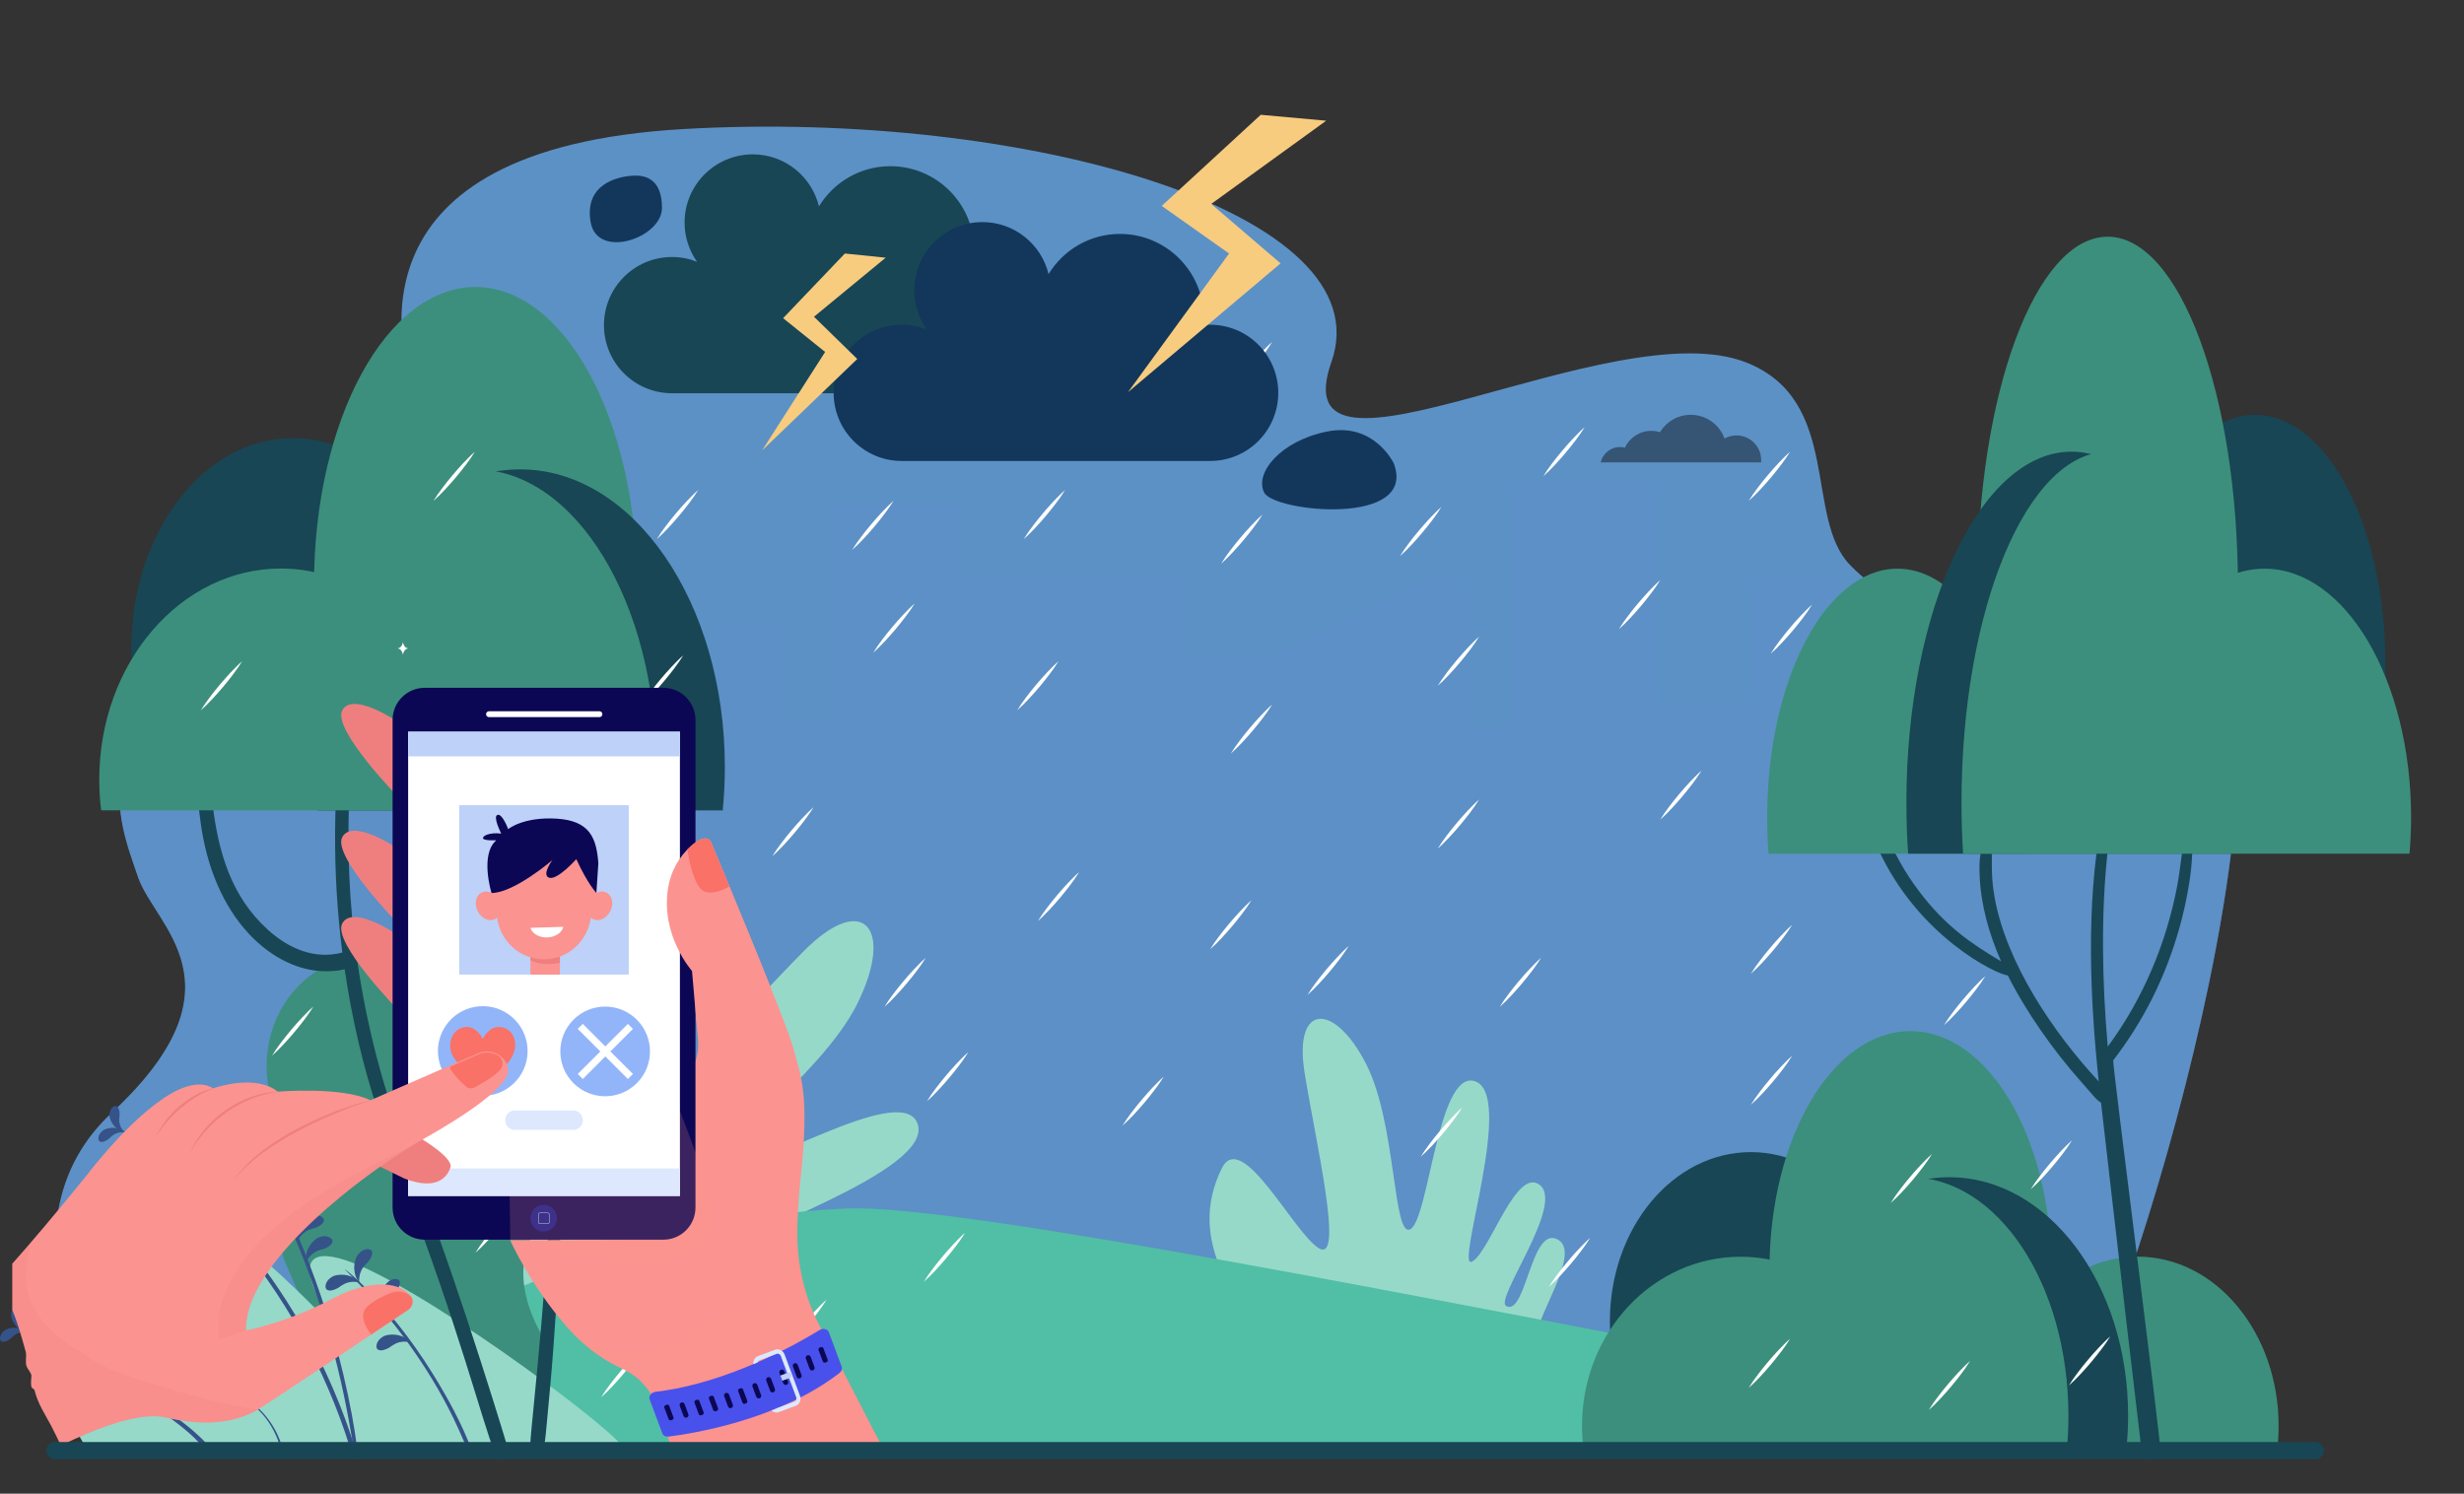 <?xml version="1.0" encoding="utf-8"?>
<!-- Generator: Adobe Illustrator 25.0.1, SVG Export Plug-In . SVG Version: 6.00 Build 0)  -->
<svg version="1.1" baseProfile="basic" xmlns="http://www.w3.org/2000/svg" xmlns:xlink="http://www.w3.org/1999/xlink" x="0px"
	 y="0px" viewBox="0 0 3120.6 1891.9" xml:space="preserve">
<rect x="0" y="0" width="3120.6" height="1891.9" fill="#333333" stroke="none"/>
<style type="text/css">
	.st0{fill:#5C91C6;}
	.st1{opacity:0.5;fill:#5C91C6;}
	.st2{fill:#96D9C9;}
	.st3{fill:#365574;}
	.st4{fill:#50BFA5;}
	.st5{fill:#184655;}
	.st6{fill:#3C8F7C;}
	.st7{fill:#355389;}
	.st8{fill:#FFFFFF;}
	.st9{fill:#13375B;}
	.st10{fill:#F7CC7F;}
	.st11{fill:#FB9390;}
	.st12{opacity:0.2;fill:#FB9390;}
	.st13{fill:#EF7F7F;}
	.st14{fill:#0B0754;}
	.st15{fill:#DDE8FE;}
	.st16{fill:#92B5F9;}
	.st17{fill:#FA7167;}
	.st18{opacity:0.3;fill:#4951EC;}
	.st19{fill:#DAEEF7;}
	.st20{fill:#BED1F9;}
	.st21{fill:#4951EC;}
	.st22{opacity:0.2;fill:#EF7F7F;}
</style>
<g id="Layer_1">
	<g>
		<path class="st0" d="M2605.3,1829.9c96-144.2,333-952.2,178.2-1046.2c-170.1-103.3-306.7,68.9-440.3-67.9
			c-58.3-59.6-10.1-207.7-130.6-256.3c-169.2-68.3-593.2,188.4-526.4-1c66.8-189.4-387.7-320.1-821.2-295
			c-433.5,25.1-353,281.8-347,323.4c6.1,41.5,69.8,242.1-177.2,334.3c-247,92.2-190.3,217.8-166,289.7
			c21.2,62.6,140.7,136.8-33.4,298.8c-145,134.9-31.4,351.5,10.7,420.2H2605.3z"/>
		<path class="st1" d="M2741.1,1083.3V763c-91-33.6-172.6,1.8-249.9,7.6v57H2332v-95.9h-115.3v156.6h-118.1V610.8h-184
			c0,0,0,293.9,0,310.4h-54.9V733.1h-53.5l-207.3,100.7h-96.1V726.2h-285.6v-90.6h-162v274.7h-65.9V786.6h-79.6v90.6h-96.1v-482
			h-45.3L684.5,479v236.2h-81.2v-57.7h-84.9c-0.4,1.3-0.9,2.7-1.3,4c0,0,0,0,0,0v215.7H385.3v-75.4c-13.5,6.8-28.3,13.3-44.4,19.3
			c-247,92.2-190.3,217.8-166,289.7c21.2,62.6,140.7,136.8-33.4,298.8c-145,134.9-31.4,351.5,10.7,420.2h2453.1
			c62.6-94,185.1-470.1,219.9-746.6H2741.1z"/>
		<path class="st2" d="M908.5,1829.9c18.6-15.9,29.9-32.9,27-49.7c-5.1-30-47.7-10.7-49.4-32.4c-2.8-37.7,159.8-28.9,154.4-77.2
			c-5.3-47.2-124.8,30-129.8-4.1c-3.1-21.1,177.6-19.3,181.3-67.2c3.7-47.9-130.7-1.6-157.2-15.6c-26.5-14.1,254.7-99.4,226.6-162.1
			c-23-51.1-210.4,68.5-241.3,56.5c-30.9-12,118.9-113.2,165.2-205.9c47.9-95.8,8.7-144-67-67.8c-75.8,76.2-200.5,221.6-205.6,177.8
			c-5.1-43.8,80.1-205.7,10.9-193.6c-121.8,21.3-131.8,222.8-169.5,380.2c-4,16.7-44.7-179.6-94.1-120.5
			c-25.4,30.4,21.7,254.6,51.1,381.6H908.5z"/>
		<path class="st3" d="M2027.2,585.7c2.6-11.1,12.5-19.5,24.4-19.5c2.2,0,4.3,0.3,6.3,0.8c5.9-12.6,18.6-21.3,33.4-21.3
			c3.8,0,7.5,0.6,11,1.7c8-13.2,22.4-22,39-22c19.7,0,36.4,12.5,42.8,30c4.5-2.5,9.7-3.9,15.2-3.9c17.2,0,31.2,14,31.2,31.2
			c0,1-0.1,2-0.1,3H2027.2z"/>
		<path class="st2" d="M1589.5,1816.4c2.1,8.5,10.4,15.8,22.4,22.1h391c12.7-61.2,20.2-131.5-7.7-145.3
			c-22.4-11.2-30.3,26.5-45.4,17c-26.4-16.5,58.2-120,23.4-140c-34-19.5-40.4,97.4-65.6,84.1c-15.5-8.2,73.2-127.2,43.1-152.9
			c-30.1-25.7-64.4,86-86.6,96.7c-22.2,10.7,57.3-217.3,1.9-229.1c-45.1-9.6-56.4,172.9-79.3,187.6
			c-22.9,14.7-17.7-133.9-56.9-209.7c-40.5-78.3-91.6-75.8-77.6,11.5c14,87.3,50.3,240.7,18.6,222.9
			c-31.6-17.9-98.1-153.1-123.5-101.3c-44.8,91.1,13.7,171.9,100.1,273.5C1656.7,1764.2,1574.1,1754.9,1589.5,1816.4z"/>
		<path class="st4" d="M328.4,1830.4c0,0,325.1-282.4,744.2-299.7c140.7-5.8,717,110.9,1202.3,202.7c20.4,3.9,64.5,41.6,85.2,45.5
			c229.7,43.2,443.8,52.3,513.1,55.1L328.4,1830.4z"/>
		<g>
			<path class="st5" d="M2394,1704.7c1.2-10.2,1.9-20.6,1.9-31.2c0-118.3-79.9-214.2-178.5-214.2s-178.5,95.9-178.5,214.2
				c0,10.6,0.6,21,1.9,31.2H2394z"/>
			<path class="st6" d="M2596.1,1652.1c1.2-14.4,1.9-29.1,1.9-44c0-166.8-79.9-302-178.5-302c-98.6,0-178.5,135.2-178.5,302
				c0,15,0.6,29.7,1.9,44H2596.1z"/>
			<path class="st6" d="M2530.7,1837.1c-1.2-10.2-1.9-20.6-1.9-31.2c0-118.3,79.9-214.2,178.5-214.2c98.6,0,178.5,95.9,178.5,214.2
				c0,10.6-0.6,21-1.9,31.2H2530.7z"/>
			<path class="st5" d="M2245,1837.1c-1.6-14.4-2.4-29.1-2.4-44c0-166.8,101.3-302,226.3-302s226.3,135.2,226.3,302
				c0,15-0.8,29.7-2.4,44H2245z"/>
			<path class="st6" d="M2418.8,1491.1c-62.5,0-118.3,42.9-155.1,110.2c-18.8-6.2-38.7-9.5-59.3-9.5
				c-110.9,0-200.8,95.9-200.8,214.2c0,10.6,0.7,21,2.1,31.2h611.8c1.4-14.4,2.1-29.1,2.1-44
				C2619.6,1626.3,2529.7,1491.1,2418.8,1491.1z"/>
		</g>
		<g>
			<path class="st5" d="M2369.4,1044.4c0.2-5,7.1-8.9,10.7-4.5c3.7,4.4,3.5,1.4,7.1,11c10.2,27.5,25.3,54.1,42.8,77.4
				c33.5,44.6,66.7,67.1,104.4,89.4c-15.5-35-25.9-72.3-27.3-110c-0.5-13.7-0.2-28,5.7-40.6c1.6-3.5,7.9-2.8,8.6,1.1
				c3.2,19.4-1.5,34.1,4.8,68.9c15,83,74.4,171.1,131.8,232.7c-11-104.4-16.3-223,3.3-328.3c3.2-17.3,8.4-33.7,13.1-50.6
				c1.1-4,6.8-2.3,6.1,1.7c-1,5.6-10.4,78.1-10.9,83.1c-9.1,80.2-7.3,169-0.2,250c44.5-60.2,74.2-130.6,88.1-204.2
				c4.1-21.7,5.2-44.2,11-65.5c0.8-2.9,5.7-3.3,6.3,0c5.9,32-5.9,88.5-14.6,119.2c-17.5,62.3-45.5,118.1-83.9,167.9
				c-1.5,1.9,61.5,489.2,59.8,495.3c-2.9,10.4-21,17.7-23.8-0.8c-1.1-7.5-35.8-303.8-51.4-441c-5.9-3.3-9.7-9-24.9-26.1
				c-35.2-39.5-69.9-88.7-93.2-135.1c-13.9-0.8-114.6-49.8-164.6-161.3c-1.4-3.2-7.9-18.3-8.9-21.7
				C2368.6,1049.8,2369.3,1047.3,2369.4,1044.4z"/>
			<path class="st5" d="M2692.7,886.5c-1.1-15-1.7-30.3-1.7-45.9c0-174,73.9-315.1,165-315.1c91.1,0,165,141.1,165,315.1
				c0,15.6-0.6,30.9-1.7,45.9H2692.7z"/>
			<path class="st6" d="M2506,809c-1.1-21.1-1.7-42.8-1.7-64.8c0-245.4,73.9-444.4,165-444.4c91.1,0,165,199,165,444.4
				c0,22-0.6,43.6-1.7,64.8H2506z"/>
			<path class="st6" d="M2566.4,1081.3c1.1-15,1.7-30.3,1.7-45.9c0-174-73.9-315.1-165-315.1c-91.1,0-165,141.1-165,315.1
				c0,15.6,0.6,30.9,1.7,45.9H2566.4z"/>
			<path class="st5" d="M2830.4,1081.3c1.5-21.1,2.2-42.8,2.2-64.8c0-245.4-93.6-444.4-209.1-444.4s-209.1,199-209.1,444.4
				c0,22,0.8,43.6,2.2,64.8H2830.4z"/>
			<path class="st6" d="M2669.9,572.2c57.7,0,109.3,63.1,143.3,162.1c17.3-9.1,35.7-14,54.8-14c102.5,0,185.6,141.1,185.6,315.1
				c0,15.6-0.7,30.9-2,45.9h-565.4c-1.3-21.1-2-42.8-2-64.8C2484.3,771.1,2567.4,572.2,2669.9,572.2z"/>
		</g>
		<path class="st6" d="M512,1292.7l-16.9-40.8c-13.1-30-46.7-44.4-75-32l0,0c-71.3,31.1-102.3,117.7-69.2,193.4l24.2,55.4
			c10.6,24.3,6.9,50.9-7.4,69.7c-13,17.1-15.1,40.8-6.1,61.4l12.7,29.2c13.8,31.6,40.6,55,72.5,64.6c18.6,5.6,35.1,19.6,43.7,39.5
			l18,41.3c19.9,45.7,71,67.5,114,48.7l24.5-10.7c43-18.8,61.7-71,41.8-116.7l0,0c-32.2-54.6-29.7-95.4-18.2-123
			c16.8-40.7,16.6-87.4-1.6-129.1l-2.5-5.8c-19.2-43.9-56.2-76.8-100.3-90.8C546.7,1340.8,526.4,1325.6,512,1292.7z"/>
		<path class="st2" d="M787.4,1831.1c-25-32.5-260.2-205.9-349.7-234.9c-98.8-32-5.7,95-5.7,95s-175.2-191.6-239.5-174.3
			c-58.9,15.8,0,134.6,0,134.6s-66.4-65.8-146.9-65.8c-78.4,0,54.7,233.3,61.9,245.7L787.4,1831.1z"/>
		<g>
			<g>
				<path class="st5" d="M536.1,1513.7c-21.6-56.4-42.8-112.8-58.2-171.5c-47.3-180.5-35.9-312.1-34.1-375.4
					c0.2-8.4-13.1-10.7-14.3-2c-4,29.7-4.9,59.9-5.1,89.8c-0.3,50.6,2.7,101.3,9.2,151.9c-34.7,9.1-67.5-4.5-94.4-28.9
					c-46.3-42-62.8-98-70.1-160c-0.7-6.3-1-12.3-6.1-16c-1.1-3.3-5.9-4.2-7.1,0.6c-7.3,7.6-3.8,22.7-2.7,32.5
					c15.3,132.1,95.4,196.1,159.9,195.5c7.1-0.1,15.7-0.4,23.4-2.6c4.6,31.6,10.6,63,17.9,94c13.9,59.2,33.5,116.2,55,172.8
					c73.6,193.4,97,292.2,117.9,348.1c3.2,11.3,19.8,6.5,16.9-4.9C643.1,1833.7,585.7,1643.2,536.1,1513.7z"/>
				<path class="st5" d="M830.8,1005.3c-0.7-4.2-3.1-6.9-4-10.8c-1.2-5.1-9.6-5.7-10.5,0c-0.5,3.2-2.3,5.2-3,8.5
					c-2.2,10.7,3.2,70.9-11,162.9c-3.8,24.5-7.9,48.8-16.1,72.2c-13.1,37.8-37.1,78.5-66.9,104.2c-0.9-53.9-4.2-107.8-10.6-161.4
					c-3.9-32.1-8.7-64-14.7-95.7c-2.9-15.4-6-30.8-9.4-46.2c-3.5-16.1-6.8-31.6-14.5-46.1c-2.4-4.5-9.1-2.4-9.1,2.6
					c0,14.3,2.8,27.5,5.8,41.4c3,13.8,5.7,27.7,8.3,41.6c19.1,103.1,26.3,194.7,26.3,297.9c-31.6-39.8-59.1-87.4-79.6-134.2
					c-24.6-56.2-41.1-116.8-48-178.2c-1.9-17.2-3.1-34.5-3.5-51.8c-0.2-9-0.4-17.9-0.6-26.9c-0.1-4.6-1.9-18.5-9.6-14.4
					c-7.1,3.7-6.4,12.1-7,19.4c-0.6,8-0.7,15.9-0.6,23.9c0.2,15.3,1,30.6,2.4,45.8c10.2,110.3,51.8,219.4,114.9,308.7
					c9.6,13.6,19.6,28.2,31.3,40.1c-2.7,176.6-28.9,399.6-29.3,417.4c-0.1,3.9,0.8,8,1.4,11.8c1.2,8,11.7,6.2,13.8,0
					c4.1-11.6,3.6-16.2,9.7-80.6c10.8-114.9,22.9-378,22.8-388.7c37.5-27,64-68.5,81.4-111.9c9.2-23,14.6-46.7,18.7-71.2
					C833.5,1102.3,833.1,1018.9,830.8,1005.3z"/>
			</g>
			<path class="st5" d="M573,861.2c1.4-12.7,2.2-25.7,2.2-39c0-147.6-91.6-267.3-204.5-267.3c-112.9,0-204.5,119.7-204.5,267.3
				c0,13.2,0.7,26.3,2.2,39H573z"/>
			<path class="st6" d="M804.5,795.5c1.4-17.9,2.2-36.3,2.2-55c0-208.2-91.6-377-204.5-377s-204.5,168.8-204.5,377
				c0,18.7,0.7,37,2.2,55H804.5z"/>
			<path class="st5" d="M402.3,1026.5c-1.8-17.9-2.7-36.3-2.7-55c0-208.2,116.1-377,259.2-377c143.2,0,259.2,168.8,259.2,377
				c0,18.7-0.9,37-2.7,55H402.3z"/>
			<path class="st6" d="M601.4,594.5c-71.6,0-135.5,53.6-177.7,137.5c-21.5-7.7-44.3-11.9-68-11.9c-127,0-230,119.7-230,267.3
				c0,13.2,0.8,26.3,2.4,39h700.8c1.6-17.9,2.4-36.3,2.4-55C831.4,763.3,728.4,594.5,601.4,594.5z"/>
		</g>
		<g>
			<g>
				<g>
					<path class="st7" d="M142.7,1423.7c7.5,4.6,14.4,10.7,21.3,16.2c37.4,29.8,75.4,58.7,127,119.3
						c69,81.1,120.6,173.2,152.1,273.8c1.1,3.6,6.8,2.1,5.7-1.6c-20.5-64.7-49.5-126.6-86-183.8
						C264.2,1493.2,141.3,1422.9,142.7,1423.7L142.7,1423.7z"/>
				</g>
				<g>
					<path class="st7" d="M437.1,1608.2c51.7,51.5,96.8,109.9,130.5,174.8c9.5,18.2,17.5,37,25.7,55.8c1.1,2.5,5.3,0.7,4.4-1.9
						c-0.9-2.6-1.8-5.1-2.8-7.7c-0.5-1.5-3.3-1.4-3,0.4c0.3,2.7,0.7,5.3,1,8c1.6-0.2,3.2-0.4,4.7-0.6
						c-12.8-33.9-30.6-66.6-49.8-97.4C490.6,1647.4,431.2,1602.3,437.1,1608.2L437.1,1608.2z"/>
				</g>
				<path class="st7" d="M204.8,1426.5c-1.4,2.8-7.2,10.5-8,19.6c-1.5,8.8,2,19,2.2,18.6c0.5,0.1-8.7-5.8-12.8-16.6
					c-4.8-10.3-4.4-25.4-0.9-30.9c5.7-12.1,18.1-14.9,21.3-9.9C209.8,1412.3,207.5,1420.1,204.8,1426.5z"/>
				<path class="st7" d="M290.5,1512.7c-1.1,3-5.9,11.2-5.6,20.4c-0.5,8.9,4.2,18.6,4.3,18.2c0.5,0.1-9.3-4.7-14.6-14.9
					c-5.9-9.6-7.4-24.6-4.6-30.5c4.2-12.6,16.2-16.9,19.9-12.3C293.8,1498.2,292.4,1506.1,290.5,1512.7z"/>
				<path class="st7" d="M399.5,1555.2c-2.2,0.8-9.2,1.8-14.3,6.2c-5.3,3.8-8.8,11-8.5,10.9c0.2,0.4-1.6-7.5,1.8-15.3
					c2.8-7.9,10.8-15.7,15.4-16.7c9.2-3.4,17.2,1.5,16.3,5.8C409.4,1550.4,404.2,1553.3,399.5,1555.2z"/>
				<path class="st7" d="M501.3,1636.1c-1.5,1.8-7.1,6.1-9.3,12.5c-2.7,6-2.1,13.9-1.9,13.7c0.4,0.2-5.1-5.7-6-14.2
					c-1.5-8.2,1.6-19,5.1-22.2c6.3-7.6,15.7-7.3,17-3.1C507.5,1627,504.4,1632.1,501.3,1636.1z"/>
				<path class="st7" d="M466.2,1598.4c-1.5,1.8-7.1,6.1-9.3,12.5c-2.7,6-2.1,13.9-1.9,13.7c0.4,0.2-5.1-5.7-6-14.2
					c-1.5-8.2,1.6-19,5.1-22.2c6.3-7.6,15.7-7.3,17-3.1C472.4,1589.3,469.3,1594.4,466.2,1598.4z"/>
				<path class="st7" d="M428.2,1631.3c2-1.2,7.3-5.9,13.9-7.1c6.3-1.6,14,0.3,13.8,0.5c0.1,0.4-4.7-6.1-12.9-8.4
					c-7.8-2.9-18.9-1.8-22.7,1.1c-8.5,4.9-9.9,14.2-6,16.3C418.2,1635.9,423.7,1633.7,428.2,1631.3z"/>
				<path class="st7" d="M465.5,1672.2c2-1.2,7.3-5.9,13.9-7.1c6.3-1.6,14,0.3,13.8,0.5c0.1,0.4-4.7-6.1-12.9-8.4
					c-7.8-2.9-18.9-1.8-22.7,1.1c-8.5,4.9-9.9,14.2-6,16.3C455.5,1676.8,461,1674.6,465.5,1672.2z"/>
				<path class="st7" d="M492.7,1707.1c2-1.2,7.3-5.9,13.9-7.1c6.3-1.6,14,0.3,13.8,0.5c0.1,0.4-4.7-6.1-12.9-8.4
					c-7.8-2.9-18.9-1.8-22.7,1.1c-8.5,4.9-9.9,14.2-6,16.3C482.7,1711.7,488.2,1709.5,492.7,1707.1z"/>
				<path class="st7" d="M368,1742.1c2-1.2,7.3-5.9,13.9-7.1c6.3-1.6,14,0.3,13.8,0.5c0.1,0.4-4.7-6.1-12.9-8.4
					c-7.8-2.9-18.9-1.8-22.7,1.1c-8.5,4.9-9.9,14.2-6,16.3C357.9,1746.6,363.5,1744.5,368,1742.1z"/>
				<path class="st7" d="M410.4,1581.8c-2.2,0.8-9.2,1.8-14.3,6.2c-5.3,3.8-8.8,11-8.5,10.9c0.2,0.4-1.6-7.5,1.8-15.3
					c2.8-7.9,10.8-15.7,15.4-16.7c9.2-3.4,17.2,1.5,16.3,5.8C420.3,1577,415.1,1579.9,410.4,1581.8z"/>
				<path class="st7" d="M168.5,1482.9c1.8-2.3,6-10.1,13.3-14.2c6.7-4.6,16.7-5.6,16.4-5.3c0.3,0.4-8.1-5.1-18.7-4.4
					c-10.4-0.1-22.9,6-26.2,11.1c-7.9,9.4-5.5,20.9-0.1,21.7C158.6,1492.5,164.2,1487.6,168.5,1482.9z"/>
				<path class="st7" d="M220.9,1531.5c1.8-2.3,6-10.1,13.3-14.2c6.7-4.6,16.7-5.6,16.4-5.3c0.3,0.4-8.1-5.1-18.7-4.4
					c-10.4-0.1-22.9,6-26.2,11.1c-7.9,9.4-5.5,20.9-0.1,21.7C211.1,1541.1,216.7,1536.2,220.9,1531.5z"/>
				<path class="st7" d="M314,1487.9c2.9,0.1,11.7-1.1,19.3,2.5c7.7,2.8,14.3,10.2,13.9,10.2c-0.1,0.5-0.7-9.6-7.5-17.8
					c-6-8.5-18.3-15.1-24.3-14.8c-12.3-0.9-20.2,7.8-17.5,12.7C300.4,1485.6,307.6,1487.2,314,1487.9z"/>
				<path class="st7" d="M329.3,1525.2c2.9,0.1,11.7-1.1,19.3,2.5c7.7,2.8,14.3,10.2,13.9,10.2c-0.1,0.5-0.7-9.6-7.5-17.8
					c-6-8.5-18.3-15.1-24.3-14.8c-12.3-0.9-20.2,7.8-17.5,12.7C315.8,1522.9,323,1524.5,329.3,1525.2z"/>
				<path class="st7" d="M137.6,1442.6c1.4-1.2,5.1-5.5,10.2-7.2c4.8-2,11.2-1.3,11-1.2c0.2,0.3-4.4-4.3-11.2-5.2
					c-6.5-1.4-15.2,0.7-17.9,3.5c-6.2,4.9-6.2,12.4-2.9,13.6C130.2,1447.3,134.3,1445,137.6,1442.6z"/>
				<path class="st7" d="M151.5,1412c-0.1,1.9-1.4,7.4,0.4,12.5c1.3,5.1,5.7,9.8,5.7,9.5c0.3-0.1-6.1-1-10.9-5.8
					c-5.1-4.4-8.6-12.6-8-16.4c0.1-7.9,6.2-12.5,9.1-10.5C150.8,1403.2,151.5,1407.9,151.5,1412z"/>
				<g>
					<g>
						<path class="st7" d="M314.2,1775c3,1.9,10.6,8.2,14.5,12.2c10.7,10.8,20.3,26.3,25.6,43.7c0.3,1.1,0.4,2.1,1.5,2.8
							c0.2,0.2,0.6,0.1,0.8-0.2c0.6-1.2,0.1-2.2-0.2-3.5c-2.5-8.7-7.6-19.7-15.2-30.4c-13-18.1-22.6-22.2-26.7-24.7
							C314.2,1774.9,314.1,1775,314.2,1775L314.2,1775z"/>
					</g>
					<path class="st7" d="M303.7,1785.8c1.7-0.8,6.3-4.1,11.7-4.3c5.2-0.7,11.2,1.6,10.9,1.7c0.1,0.3-3.2-5.3-9.5-7.9
						c-5.9-3-14.9-3.1-18.2-1.2c-7.2,3.1-9.2,10.4-6.2,12.4C295.2,1788.5,299.8,1787.3,303.7,1785.8z"/>
					<path class="st7" d="M324.9,1759.7c-0.5,1.8-3.2,6.8-2.7,12.2c0,5.3,3,10.9,3.1,10.6c0.3,0-5.6-2.5-9.1-8.4
						c-3.8-5.5-5.1-14.4-3.6-17.9c2.1-7.6,9.1-10.5,11.4-7.8C326.4,1751,325.8,1755.8,324.9,1759.7z"/>
				</g>
				<g>
					<g>
						<path class="st7" d="M19.9,1683.3c72.7,22.3,135.6,68.3,196.1,113.1c40.8,30.2,37.4,35.9,45.9,40.8c1.4,0.8,3.2-0.5,2.7-2.1
							c-2.2-7.7-10.5-14.1-16.2-19.4c-6.6-6.1-13.6-11.7-20.8-17.1c-15.4-11.5-31.4-22.2-47.2-33c-32.2-22-65.2-43.2-100.5-60
							c-19.3-9.2-39.3-17-59.9-22.9C19.7,1682.5,19.5,1683.1,19.9,1683.3L19.9,1683.3z"/>
					</g>
					<path class="st7" d="M91.2,1672.9c-1.1,3-5.9,11.2-5.6,20.4c-0.5,8.9,4.2,18.6,4.3,18.2c0.5,0.1-9.3-4.7-14.6-14.9
						c-5.9-9.6-7.4-24.6-4.6-30.5c4.2-12.6,16.2-16.9,19.9-12.3C94.6,1658.4,93.2,1666.3,91.2,1672.9z"/>
					<path class="st7" d="M152.2,1708.9c-1.1,3-5.9,11.2-5.6,20.4c-0.5,8.9,4.2,18.6,4.3,18.2c0.5,0.1-9.3-4.7-14.6-14.9
						c-5.9-9.6-7.4-24.6-4.6-30.5c4.2-12.6,16.2-16.9,19.9-12.3C155.5,1694.3,154.2,1702.2,152.2,1708.9z"/>
					<path class="st7" d="M80.6,1747c1.5-2.8,4.3-12,11.2-17.9c6.2-6.3,16.5-9.4,16.3-9c0.4,0.4-9.7-3.7-20.8-0.8
						c-11.1,2.1-23.1,11.1-25.5,17.2c-6.5,11.7-1.5,23.4,4.4,23C72.1,1759.2,77,1752.9,80.6,1747z"/>
					<path class="st7" d="M13,1695.8c1.4-1.2,5.1-5.5,10.2-7.2c4.8-2,11.2-1.3,11-1.2c0.2,0.3-4.4-4.3-11.2-5.2
						c-6.5-1.4-15.2,0.7-17.9,3.5c-6.2,4.9-6.2,12.4-2.9,13.6C5.5,1700.5,9.7,1698.2,13,1695.8z"/>
					<path class="st7" d="M26.9,1665.2c-0.1,1.9-1.4,7.4,0.4,12.5c1.3,5.1,5.7,9.8,5.7,9.5c0.3-0.1-6.1-1-10.9-5.8
						c-5.1-4.4-8.6-12.6-8-16.4c0.1-7.9,6.2-12.5,9.1-10.5C26.2,1656.3,26.8,1661.1,26.9,1665.2z"/>
				</g>
			</g>
			<g>
				<path class="st7" d="M329.1,1442.3c8.3,54.5,36.6,103.5,56.1,154.3c52.3,136,60.9,239.6,65.6,251.1c0.5,1.2,2,1,2.1-0.3
					c1.3-10.7-10.2-85.3-32.9-162.9c-37.8-129-77.3-179.4-89.1-242.8C330.7,1440.6,328.9,1441.1,329.1,1442.3L329.1,1442.3z"/>
			</g>
		</g>
		<path class="st8" d="M1820.9,1074.8c3.6-5.9,7.5-11.4,11.6-16.8c4.1-5.4,8.3-10.7,12.7-15.9c4.4-5.2,8.9-10.3,13.5-15.2
			c4.7-4.9,9.4-9.8,14.6-14.3c-3.6,5.9-7.5,11.4-11.6,16.8c-4.1,5.4-8.3,10.7-12.7,15.9c-4.4,5.2-8.9,10.3-13.5,15.2
			C1830.9,1065.4,1826.1,1070.3,1820.9,1074.8z"/>
		<path class="st8" d="M1278.7,526.4c3.6-5.9,7.5-11.4,11.6-16.8c4.1-5.4,8.3-10.7,12.7-15.9s8.9-10.3,13.5-15.2
			c4.7-4.9,9.4-9.8,14.6-14.3c-3.6,5.9-7.5,11.4-11.6,16.8c-4.1,5.4-8.3,10.7-12.7,15.9c-4.4,5.2-8.9,10.3-13.5,15.2
			C1288.6,517,1283.8,521.9,1278.7,526.4z"/>
		<path class="st8" d="M1079.2,696.6c3.6-5.9,7.5-11.4,11.6-16.8c4.1-5.4,8.3-10.7,12.7-15.9c4.4-5.2,8.9-10.3,13.5-15.2
			c4.7-4.9,9.4-9.8,14.6-14.3c-3.6,5.9-7.5,11.4-11.6,16.8c-4.1,5.4-8.3,10.7-12.7,15.9c-4.4,5.2-8.9,10.3-13.5,15.2
			C1089.1,687.3,1084.3,692.1,1079.2,696.6z"/>
		<path class="st8" d="M1296.5,682.9c3.6-5.9,7.5-11.4,11.6-16.8c4.1-5.4,8.3-10.7,12.7-15.9c4.4-5.2,8.8-10.3,13.5-15.2
			c4.7-4.9,9.4-9.8,14.6-14.3c-3.6,5.9-7.5,11.4-11.6,16.8c-4.1,5.4-8.3,10.7-12.7,15.9c-4.4,5.2-8.9,10.3-13.5,15.2
			C1306.4,673.6,1301.6,678.4,1296.5,682.9z"/>
		<path class="st8" d="M1106,826.6c3.6-5.9,7.5-11.4,11.6-16.8c4.1-5.4,8.3-10.7,12.7-15.9c4.4-5.2,8.9-10.3,13.5-15.2
			c4.7-4.9,9.4-9.8,14.6-14.3c-3.6,5.9-7.5,11.4-11.6,16.8c-4.1,5.4-8.3,10.7-12.7,15.9c-4.4,5.2-8.9,10.3-13.5,15.2
			C1115.9,817.2,1111.2,822.1,1106,826.6z"/>
		<path class="st8" d="M1120.1,1275.3c3.6-5.9,7.5-11.4,11.6-16.8c4.1-5.4,8.3-10.7,12.7-15.9c4.4-5.2,8.9-10.3,13.5-15.2
			c4.7-4.9,9.4-9.8,14.6-14.3c-3.6,5.9-7.5,11.4-11.6,16.8c-4.1,5.4-8.3,10.7-12.7,15.9c-4.4,5.2-8.9,10.3-13.5,15.2
			C1130.1,1265.9,1125.3,1270.8,1120.1,1275.3z"/>
		<path class="st8" d="M867.1,1287.4c3.6-5.9,7.5-11.4,11.6-16.8c4.1-5.4,8.3-10.7,12.7-15.9c4.4-5.2,8.9-10.3,13.5-15.2
			c4.7-4.9,9.4-9.8,14.6-14.3c-3.6,5.9-7.5,11.4-11.6,16.8c-4.1,5.4-8.3,10.7-12.7,15.9c-4.4,5.2-8.9,10.3-13.5,15.2
			C877.1,1278,872.3,1282.8,867.1,1287.4z"/>
		<path class="st8" d="M978.1,1084.5c3.6-5.9,7.5-11.4,11.6-16.8c4.1-5.4,8.3-10.7,12.7-15.9c4.4-5.2,8.8-10.3,13.5-15.2
			c4.7-4.9,9.4-9.8,14.6-14.3c-3.6,5.9-7.5,11.4-11.6,16.8c-4.1,5.4-8.3,10.7-12.7,15.9c-4.4,5.2-8.9,10.3-13.5,15.2
			C988,1075.1,983.3,1080,978.1,1084.5z"/>
		<path class="st8" d="M812.9,892.3c3.6-5.9,7.5-11.4,11.6-16.8c4.1-5.4,8.3-10.7,12.7-15.9c4.4-5.2,8.9-10.3,13.5-15.2
			c4.7-4.9,9.4-9.8,14.6-14.3c-3.6,5.9-7.5,11.4-11.6,16.8c-4.1,5.4-8.3,10.7-12.7,15.9c-4.4,5.2-8.9,10.3-13.5,15.2
			C822.8,882.9,818,887.8,812.9,892.3z"/>
		<path class="st8" d="M951.9,426.4c3.6-5.9,7.5-11.4,11.6-16.8c4.1-5.4,8.3-10.7,12.7-15.9c4.4-5.2,8.9-10.3,13.5-15.2
			c4.7-4.9,9.4-9.8,14.6-14.3c-3.6,5.9-7.5,11.4-11.6,16.8c-4.1,5.4-8.3,10.7-12.7,15.9c-4.4,5.2-8.9,10.3-13.5,15.2
			C961.9,417,957.1,421.8,951.9,426.4z"/>
		<path class="st8" d="M549,634.4c3.6-5.9,7.5-11.4,11.6-16.8c4.1-5.4,8.3-10.7,12.7-15.9c4.4-5.2,8.9-10.3,13.5-15.2
			c4.7-4.9,9.4-9.8,14.6-14.3c-3.6,5.9-7.5,11.4-11.6,16.8c-4.1,5.4-8.3,10.7-12.7,15.9c-4.4,5.2-8.9,10.3-13.5,15.2
			C559,625,554.2,629.9,549,634.4z"/>
		<path class="st8" d="M831.8,682.9c3.6-5.9,7.5-11.4,11.6-16.8c4.1-5.4,8.3-10.7,12.7-15.9c4.4-5.2,8.8-10.3,13.5-15.2
			c4.7-4.9,9.4-9.8,14.6-14.3c-3.6,5.9-7.5,11.4-11.6,16.8c-4.1,5.4-8.3,10.7-12.7,15.9c-4.4,5.2-8.9,10.3-13.5,15.2
			C841.7,673.6,837,678.4,831.8,682.9z"/>
		<path class="st8" d="M549,1038.2c3.6-5.9,7.5-11.4,11.6-16.8c4.1-5.4,8.3-10.7,12.7-15.9c4.4-5.2,8.9-10.3,13.5-15.2
			c4.7-4.9,9.4-9.8,14.6-14.3c-3.6,5.9-7.5,11.4-11.6,16.8c-4.1,5.4-8.3,10.7-12.7,15.9c-4.4,5.2-8.9,10.3-13.5,15.2
			C559,1028.9,554.2,1033.7,549,1038.2z"/>
		<path class="st8" d="M254.3,899.7c3.6-5.9,7.5-11.4,11.6-16.8c4.1-5.4,8.3-10.7,12.7-15.9c4.4-5.2,8.9-10.3,13.5-15.2
			c4.7-4.9,9.4-9.8,14.6-14.3c-3.6,5.9-7.5,11.4-11.6,16.8c-4.1,5.4-8.3,10.7-12.7,15.9c-4.4,5.2-8.9,10.3-13.5,15.2
			C264.3,890.4,259.5,895.2,254.3,899.7z"/>
		<path class="st8" d="M344.5,1337.1c3.6-5.9,7.5-11.4,11.6-16.8c4.1-5.4,8.3-10.7,12.7-15.9c4.4-5.2,8.8-10.3,13.5-15.2
			c4.7-4.9,9.4-9.8,14.6-14.3c-3.6,5.9-7.5,11.4-11.6,16.8c-4.1,5.4-8.3,10.7-12.7,15.9c-4.4,5.2-8.9,10.3-13.5,15.2
			C354.5,1327.8,349.7,1332.6,344.5,1337.1z"/>
		<path class="st8" d="M571.7,1308.1c3.6-5.9,7.5-11.4,11.6-16.8c4.1-5.4,8.3-10.7,12.7-15.9c4.4-5.2,8.9-10.3,13.5-15.2
			c4.7-4.9,9.4-9.8,14.6-14.3c-3.6,5.9-7.5,11.4-11.6,16.8c-4.1,5.4-8.3,10.7-12.7,15.9c-4.4,5.2-8.9,10.3-13.5,15.2
			C581.6,1298.8,576.9,1303.6,571.7,1308.1z"/>
		<path class="st8" d="M994.5,1708.3c3.6-5.9,7.5-11.4,11.6-16.8c4.1-5.4,8.3-10.7,12.7-15.9c4.4-5.2,8.9-10.3,13.5-15.2
			c4.7-4.9,9.4-9.8,14.6-14.3c-3.6,5.9-7.5,11.4-11.6,16.8c-4.1,5.4-8.3,10.7-12.7,15.9c-4.4,5.2-8.9,10.3-13.5,15.2
			C1004.4,1699,999.7,1703.8,994.5,1708.3z"/>
		<path class="st8" d="M1174,1394.8c3.6-5.9,7.5-11.4,11.6-16.8c4.1-5.4,8.3-10.7,12.7-15.9c4.4-5.2,8.9-10.3,13.5-15.2
			c4.7-4.9,9.4-9.8,14.6-14.3c-3.6,5.9-7.5,11.4-11.6,16.8c-4.1,5.4-8.3,10.7-12.7,15.9c-4.4,5.2-8.9,10.3-13.5,15.2
			C1183.9,1385.4,1179.2,1390.3,1174,1394.8z"/>
		<path class="st8" d="M1170,1623.5c3.6-5.9,7.5-11.4,11.6-16.8c4.1-5.4,8.3-10.7,12.7-15.9c4.4-5.2,8.9-10.3,13.5-15.2
			c4.7-4.9,9.4-9.8,14.6-14.3c-3.6,5.9-7.5,11.4-11.6,16.8c-4.1,5.4-8.3,10.7-12.7,15.9c-4.4,5.2-8.9,10.3-13.5,15.2
			C1179.9,1614.2,1175.1,1619,1170,1623.5z"/>
		<path class="st8" d="M867.1,1552.6c3.6-5.9,7.5-11.4,11.6-16.8c4.1-5.4,8.3-10.7,12.7-15.9c4.4-5.2,8.9-10.3,13.5-15.2
			c4.7-4.9,9.4-9.8,14.6-14.3c-3.6,5.9-7.5,11.4-11.6,16.8c-4.1,5.4-8.3,10.7-12.7,15.9c-4.4,5.2-8.9,10.3-13.5,15.2
			C877.1,1543.3,872.3,1548.1,867.1,1552.6z"/>
		<path class="st8" d="M602.1,1586.8c3.6-5.9,7.5-11.4,11.6-16.8c4.1-5.4,8.3-10.7,12.7-15.9s8.9-10.3,13.5-15.2
			c4.7-4.9,9.4-9.8,14.6-14.3c-3.6,5.9-7.5,11.4-11.6,16.8c-4.1,5.4-8.3,10.7-12.7,15.9c-4.4,5.2-8.9,10.3-13.5,15.2
			C612.1,1577.4,607.3,1582.3,602.1,1586.8z"/>
		<path class="st8" d="M336.4,1603.4c3.6-5.9,7.5-11.4,11.6-16.8c4.1-5.4,8.3-10.7,12.7-15.9c4.4-5.2,8.8-10.3,13.5-15.2
			c4.7-4.9,9.4-9.8,14.6-14.3c-3.6,5.9-7.5,11.4-11.6,16.8c-4.1,5.4-8.3,10.7-12.7,15.9c-4.4,5.2-8.9,10.3-13.5,15.2
			C346.4,1594,341.6,1598.9,336.4,1603.4z"/>
		<path class="st8" d="M761.3,1769.9c3.6-5.9,7.5-11.4,11.6-16.8c4.1-5.4,8.3-10.7,12.7-15.9c4.4-5.2,8.8-10.3,13.5-15.2
			c4.7-4.9,9.4-9.8,14.6-14.3c-3.6,5.9-7.5,11.4-11.6,16.8c-4.1,5.4-8.3,10.7-12.7,15.9c-4.4,5.2-8.9,10.3-13.5,15.2
			C771.2,1760.6,766.4,1765.4,761.3,1769.9z"/>
		<path class="st8" d="M2620.2,1754.9c3.6-5.9,7.5-11.4,11.6-16.8c4.1-5.4,8.3-10.7,12.7-15.9c4.4-5.2,8.9-10.3,13.5-15.2
			c4.7-4.9,9.4-9.8,14.6-14.3c-3.6,5.9-7.5,11.4-11.6,16.8c-4.1,5.4-8.3,10.7-12.7,15.9c-4.4,5.2-8.9,10.3-13.5,15.2
			C2630.2,1745.5,2625.4,1750.4,2620.2,1754.9z"/>
		<path class="st8" d="M2571.8,1506.5c3.6-5.9,7.5-11.4,11.6-16.8c4.1-5.4,8.3-10.7,12.7-15.9s8.9-10.3,13.5-15.2
			c4.7-4.9,9.4-9.8,14.6-14.3c-3.6,5.9-7.5,11.4-11.6,16.8c-4.1,5.4-8.3,10.7-12.7,15.9c-4.4,5.2-8.9,10.3-13.5,15.2
			C2581.7,1497.1,2576.9,1501.9,2571.8,1506.5z"/>
		<path class="st8" d="M1799.3,1465.2c3.6-5.9,7.5-11.4,11.6-16.8c4.1-5.4,8.3-10.7,12.7-15.9c4.4-5.2,8.9-10.3,13.5-15.2
			c4.7-4.9,9.4-9.8,14.6-14.3c-3.6,5.9-7.5,11.4-11.6,16.8c-4.1,5.4-8.3,10.7-12.7,15.9c-4.4,5.2-8.9,10.3-13.5,15.2
			C1809.2,1455.8,1804.5,1460.6,1799.3,1465.2z"/>
		<path class="st8" d="M2217.4,1233.5c3.6-5.9,7.5-11.4,11.6-16.8c4.1-5.4,8.3-10.7,12.7-15.9c4.4-5.2,8.8-10.3,13.5-15.2
			c4.7-4.9,9.4-9.8,14.6-14.3c-3.6,5.9-7.5,11.4-11.6,16.8c-4.1,5.4-8.3,10.7-12.7,15.9c-4.4,5.2-8.9,10.3-13.5,15.2
			C2227.3,1224.2,2222.5,1229,2217.4,1233.5z"/>
		<path class="st8" d="M1899.4,1275.3c3.6-5.9,7.5-11.4,11.6-16.8c4.1-5.4,8.3-10.7,12.7-15.9c4.4-5.2,8.8-10.3,13.5-15.2
			c4.7-4.9,9.4-9.8,14.6-14.3c-3.6,5.9-7.5,11.4-11.6,16.8c-4.1,5.4-8.3,10.7-12.7,15.9c-4.4,5.2-8.9,10.3-13.5,15.2
			C1909.4,1265.9,1904.6,1270.8,1899.4,1275.3z"/>
		<path class="st8" d="M2102.6,1038.2c3.6-5.9,7.5-11.4,11.6-16.8c4.1-5.4,8.3-10.7,12.7-15.9c4.4-5.2,8.9-10.3,13.5-15.2
			c4.7-4.9,9.4-9.8,14.6-14.3c-3.6,5.9-7.5,11.4-11.6,16.8c-4.1,5.4-8.3,10.7-12.7,15.9c-4.4,5.2-8.9,10.3-13.5,15.2
			C2112.6,1028.9,2107.8,1033.7,2102.6,1038.2z"/>
		<path class="st8" d="M2050.3,796.9c3.6-5.9,7.5-11.4,11.6-16.8c4.1-5.4,8.3-10.7,12.7-15.9c4.4-5.2,8.9-10.3,13.5-15.2
			c4.7-4.9,9.4-9.8,14.6-14.3c-3.6,5.9-7.5,11.4-11.6,16.8c-4.1,5.4-8.3,10.7-12.7,15.9c-4.4,5.2-8.9,10.3-13.5,15.2
			C2060.2,787.6,2055.5,792.4,2050.3,796.9z"/>
		<path class="st8" d="M1820.9,868.6c3.6-5.9,7.5-11.4,11.6-16.8c4.1-5.4,8.3-10.7,12.7-15.9c4.4-5.2,8.9-10.3,13.5-15.2
			c4.7-4.9,9.4-9.8,14.6-14.3c-3.6,5.9-7.5,11.4-11.6,16.8c-4.1,5.4-8.3,10.7-12.7,15.9c-4.4,5.2-8.9,10.3-13.5,15.2
			C1830.9,859.3,1826.1,864.1,1820.9,868.6z"/>
		<path class="st8" d="M2242.6,828c3.6-5.9,7.5-11.4,11.6-16.8c4.1-5.4,8.3-10.7,12.7-15.9c4.4-5.2,8.8-10.3,13.5-15.2
			c4.7-4.9,9.4-9.8,14.6-14.3c-3.6,5.9-7.5,11.4-11.6,16.8c-4.1,5.4-8.3,10.7-12.7,15.9c-4.4,5.2-8.9,10.3-13.5,15.2
			C2252.5,818.7,2247.8,823.5,2242.6,828z"/>
		<path class="st8" d="M2214.7,634.4c3.6-5.9,7.5-11.4,11.6-16.8c4.1-5.4,8.3-10.7,12.7-15.9c4.4-5.2,8.9-10.3,13.5-15.2
			c4.7-4.9,9.4-9.8,14.6-14.3c-3.6,5.9-7.5,11.4-11.6,16.8c-4.1,5.4-8.3,10.7-12.7,15.9c-4.4,5.2-8.9,10.3-13.5,15.2
			C2224.7,625,2219.9,629.9,2214.7,634.4z"/>
		<path class="st8" d="M1655.8,1260.3c3.6-5.9,7.5-11.4,11.6-16.8c4.1-5.4,8.3-10.7,12.7-15.9s8.9-10.3,13.5-15.2
			c4.7-4.9,9.4-9.8,14.6-14.3c-3.6,5.9-7.5,11.4-11.6,16.8c-4.1,5.4-8.3,10.7-12.7,15.9c-4.4,5.2-8.9,10.3-13.5,15.2
			C1665.7,1251,1660.9,1255.8,1655.8,1260.3z"/>
		<path class="st8" d="M1961.6,1630c3.6-5.9,7.5-11.4,11.6-16.8c4.1-5.4,8.3-10.7,12.7-15.9c4.4-5.2,8.8-10.3,13.5-15.2
			c4.7-4.9,9.4-9.8,14.6-14.3c-3.6,5.9-7.5,11.4-11.6,16.8c-4.1,5.4-8.3,10.7-12.7,15.9c-4.4,5.2-8.9,10.3-13.5,15.2
			C1971.6,1620.6,1966.8,1625.5,1961.6,1630z"/>
		<path class="st8" d="M2214.7,1757.9c3.6-5.9,7.5-11.4,11.6-16.8c4.1-5.4,8.3-10.7,12.7-15.9s8.9-10.3,13.5-15.2
			c4.7-4.9,9.4-9.8,14.6-14.3c-3.6,5.9-7.5,11.4-11.6,16.8c-4.1,5.4-8.3,10.7-12.7,15.9c-4.4,5.2-8.9,10.3-13.5,15.2
			C2224.7,1748.6,2219.9,1753.4,2214.7,1757.9z"/>
		<path class="st8" d="M2394.5,1523.8c3.6-5.9,7.5-11.4,11.6-16.8c4.1-5.4,8.3-10.7,12.7-15.9c4.4-5.2,8.9-10.3,13.5-15.2
			c4.7-4.9,9.4-9.8,14.6-14.3c-3.6,5.9-7.5,11.4-11.6,16.8c-4.1,5.4-8.3,10.7-12.7,15.9s-8.9,10.3-13.5,15.2
			C2404.4,1514.5,2399.7,1519.3,2394.5,1523.8z"/>
		<path class="st8" d="M2442.7,1786c3.6-5.9,7.5-11.4,11.6-16.8c4.1-5.4,8.3-10.7,12.7-15.9c4.4-5.2,8.9-10.3,13.5-15.2
			c4.7-4.9,9.4-9.8,14.6-14.3c-3.6,5.9-7.5,11.4-11.6,16.8c-4.1,5.4-8.3,10.7-12.7,15.9c-4.4,5.2-8.9,10.3-13.5,15.2
			C2452.7,1776.7,2447.9,1781.5,2442.7,1786z"/>
		<path class="st8" d="M2217.4,1399.4c3.6-5.9,7.5-11.4,11.6-16.8c4.1-5.4,8.3-10.7,12.7-15.9c4.4-5.2,8.8-10.3,13.5-15.2
			c4.7-4.9,9.4-9.8,14.6-14.3c-3.6,5.9-7.5,11.4-11.6,16.8c-4.1,5.4-8.3,10.7-12.7,15.9c-4.4,5.2-8.9,10.3-13.5,15.2
			C2227.3,1390,2222.5,1394.8,2217.4,1399.4z"/>
		<path class="st8" d="M2462,1298.5c3.6-5.9,7.5-11.4,11.6-16.8c4.1-5.4,8.3-10.7,12.7-15.9s8.9-10.3,13.5-15.2
			c4.7-4.9,9.4-9.8,14.6-14.3c-3.6,5.9-7.5,11.4-11.6,16.8c-4.1,5.4-8.3,10.7-12.7,15.9c-4.4,5.2-8.9,10.3-13.5,15.2
			C2471.9,1289.1,2467.2,1293.9,2462,1298.5z"/>
		<path class="st8" d="M1954.5,603.3c3.6-5.9,7.5-11.4,11.6-16.8c4.1-5.4,8.3-10.7,12.7-15.9c4.4-5.2,8.8-10.3,13.5-15.2
			c4.7-4.9,9.4-9.8,14.6-14.3c-3.6,5.9-7.5,11.4-11.6,16.8c-4.1,5.4-8.3,10.7-12.7,15.9c-4.4,5.2-8.9,10.3-13.5,15.2
			C1964.4,593.9,1959.6,598.8,1954.5,603.3z"/>
		<path class="st8" d="M1558.8,495.3c3.6-5.9,7.5-11.4,11.6-16.8c4.1-5.4,8.3-10.7,12.7-15.9c4.4-5.2,8.8-10.3,13.5-15.2
			c4.7-4.9,9.4-9.8,14.6-14.3c-3.6,5.9-7.5,11.4-11.6,16.8c-4.1,5.4-8.3,10.7-12.7,15.9c-4.4,5.2-8.9,10.3-13.5,15.2
			C1568.7,485.9,1563.9,490.8,1558.8,495.3z"/>
		<path class="st8" d="M1773.1,704.3c3.6-5.9,7.5-11.4,11.6-16.8c4.1-5.4,8.3-10.7,12.7-15.9c4.4-5.2,8.9-10.3,13.5-15.2
			c4.7-4.9,9.4-9.8,14.6-14.3c-3.6,5.9-7.5,11.4-11.6,16.8c-4.1,5.4-8.3,10.7-12.7,15.9c-4.4,5.2-8.9,10.3-13.5,15.2
			C1783.1,694.9,1778.3,699.8,1773.1,704.3z"/>
		<path class="st8" d="M1546.5,714c3.6-5.9,7.5-11.4,11.6-16.8c4.1-5.4,8.3-10.7,12.7-15.9c4.4-5.2,8.9-10.3,13.5-15.2
			c4.7-4.9,9.4-9.8,14.6-14.3c-3.6,5.9-7.5,11.4-11.6,16.8c-4.1,5.4-8.3,10.7-12.7,15.9c-4.4,5.2-8.9,10.3-13.5,15.2
			C1556.4,704.7,1551.6,709.5,1546.5,714z"/>
		<path class="st8" d="M1314.4,1166.7c3.6-5.9,7.5-11.4,11.6-16.8c4.1-5.4,8.3-10.7,12.7-15.9c4.4-5.2,8.9-10.3,13.5-15.2
			c4.7-4.9,9.4-9.8,14.6-14.3c-3.6,5.9-7.5,11.4-11.6,16.8c-4.1,5.4-8.3,10.7-12.7,15.9c-4.4,5.2-8.9,10.3-13.5,15.2
			C1324.3,1157.4,1319.5,1162.2,1314.4,1166.7z"/>
		<path class="st8" d="M1558.8,954.5c3.6-5.9,7.5-11.4,11.6-16.8c4.1-5.4,8.3-10.7,12.7-15.9c4.4-5.2,8.9-10.3,13.5-15.2
			c4.7-4.9,9.4-9.8,14.6-14.3c-3.6,5.9-7.5,11.4-11.6,16.8c-4.1,5.4-8.3,10.7-12.7,15.9c-4.4,5.2-8.9,10.3-13.5,15.2
			C1568.7,945.2,1563.9,950,1558.8,954.5z"/>
		<path class="st8" d="M1288.2,899.7c3.6-5.9,7.5-11.4,11.6-16.8c4.1-5.4,8.3-10.7,12.7-15.9c4.4-5.2,8.9-10.3,13.5-15.2
			c4.7-4.9,9.4-9.8,14.6-14.3c-3.6,5.9-7.5,11.4-11.6,16.8c-4.1,5.4-8.3,10.7-12.7,15.9c-4.4,5.2-8.9,10.3-13.5,15.2
			C1298.1,890.4,1293.4,895.2,1288.2,899.7z"/>
		<path class="st8" d="M1532.6,1202.4c3.6-5.9,7.5-11.4,11.6-16.8c4.1-5.4,8.3-10.7,12.7-15.9c4.4-5.2,8.9-10.3,13.5-15.2
			c4.7-4.9,9.4-9.8,14.6-14.3c-3.6,5.9-7.5,11.4-11.6,16.8c-4.1,5.4-8.3,10.7-12.7,15.9c-4.4,5.2-8.9,10.3-13.5,15.2
			C1542.5,1193.1,1537.8,1197.9,1532.6,1202.4z"/>
		<path class="st8" d="M1421.5,1425.9c3.6-5.9,7.5-11.4,11.6-16.8c4.1-5.4,8.3-10.7,12.7-15.9c4.4-5.2,8.9-10.3,13.5-15.2
			c4.7-4.9,9.4-9.8,14.6-14.3c-3.6,5.9-7.5,11.4-11.6,16.8c-4.1,5.4-8.3,10.7-12.7,15.9c-4.4,5.2-8.9,10.3-13.5,15.2
			C1431.4,1416.5,1426.6,1421.4,1421.5,1425.9z"/>
		<g>
			<path class="st5" d="M953.4,195.5c40.6,0,74.6,28.1,83.8,65.9c18.6-30.5,52.1-50.9,90.4-50.9c58.6,0,106.1,47.5,106.1,106.1
				c0,3.1-0.2,6.2-0.5,9.3c2.8-0.3,5.7-0.4,8.6-0.4c47.7,0,86.3,38.6,86.3,86.3c0,47.7-38.6,86.3-86.3,86.3H851.2
				c-47.7,0-86.3-38.6-86.3-86.3c0-47.7,38.6-86.3,86.3-86.3c11.2,0,21.8,2.2,31.6,6.1c-9.9-14.1-15.8-31.2-15.8-49.7
				C867,234.2,905.7,195.5,953.4,195.5z"/>
			<path class="st9" d="M1244.2,281.3c40.6,0,74.6,28.1,83.8,65.9c18.6-30.5,52.1-50.9,90.4-50.9c58.6,0,106.1,47.5,106.1,106.1
				c0,3.1-0.2,6.2-0.5,9.3c2.8-0.3,5.7-0.4,8.6-0.4c47.7,0,86.3,38.6,86.3,86.3c0,47.7-38.6,86.3-86.3,86.3h-390.5
				c-47.7,0-86.3-38.6-86.3-86.3c0-47.7,38.6-86.3,86.3-86.3c11.2,0,21.8,2.2,31.6,6.1c-9.9-14.1-15.8-31.2-15.8-49.7
				C1157.9,319.9,1196.6,281.3,1244.2,281.3z"/>
			<polygon class="st10" points="1070,321.1 991.8,403 1045,445.8 965.2,570.5 1085.7,454.7 1030.9,401.2 1121.7,326.4 			"/>
			<polygon class="st10" points="1596.7,145.4 1471.3,260.8 1556.6,321.1 1428.6,496.7 1621.8,333.6 1534,258.3 1679.6,152.9 			"/>
		</g>
		<path class="st9" d="M1765.1,586.7c0,0-24.6-51.9-84-40.2c-59.4,11.7-92.7,52.9-80,77.5C1613.7,648.5,1796,667.5,1765.1,586.7z"/>
		<path class="st9" d="M801.9,222.5c-19.9,1-62.1,10.7-53.9,58.7c8.1,48.1,90.4,20.4,90.4-17.9C838.4,225.1,815.6,221.8,801.9,222.5
			z"/>
	</g>
</g>
<g id="Layer_2">
	<g>
		<g>
			<path class="st11" d="M1115.3,1829.1l-81.1-157.3c-16-33.8-24.3-70.7-24.4-108.1c0-19.5,1.1-43.2,4.2-71.6
				c11.7-107.3,0-128.7-8.8-162.9c-8.8-34.1-105.2-263.7-105.2-263.7c-12.7-16.2-44.6,28-44.6,28c-33.4,75.4,21,136.2,21,136.2
				l7.6,87.3c1.3,15.4-2.6,30.7-11.1,43.5c-80,119.7-65.6,209.7-65.6,209.7l-161.1,0.8c0,0,25.4,57.5,73.1,111.2
				c24.6,27.6,49.9,43,68.7,51.5c20,9,35.6,25.6,43.2,46.1l18.7,52.2C938.2,1826,1027,1829.1,1115.3,1829.1z"/>
			<path class="st12" d="M1115.3,1829.1l-81.1-157.3c-16-33.8-24.3-70.7-24.4-108.1c0-1,0-2,0-3c0-0.5,0-1,0-1.4c0-0.4,0-0.8,0-1.1
				c0-1.3,0-2.7,0.1-4c0,0,0,0,0,0l0,0c0,0-11.3,88.1-46.5,100.3c-35.2,12.2-68.7,8-92.9,34.8c-24.1,26.8-68.4,34.8-140,4.7
				c0.6,0.6,1.2,1.2,1.8,1.7c0.1,0.1,0.2,0.2,0.3,0.3c0.6,0.5,1.1,1.1,1.7,1.6c0.1,0.1,0.2,0.2,0.3,0.3c0.6,0.5,1.2,1.1,1.8,1.6
				c0,0,0.1,0.1,0.1,0.1c2.6,2.3,5.1,4.5,7.7,6.6c0,0,0,0,0,0c0.6,0.5,1.2,1,1.8,1.4c0.1,0.1,0.2,0.1,0.3,0.2
				c0.6,0.5,1.1,0.9,1.7,1.4c0.1,0.1,0.2,0.1,0.3,0.2c0.6,0.5,1.2,0.9,1.7,1.3c0,0,0.1,0,0.1,0.1c2.4,1.9,4.9,3.6,7.2,5.3
				c0.1,0.1,0.2,0.2,0.3,0.2c0.5,0.4,1,0.7,1.5,1c0.2,0.1,0.3,0.2,0.5,0.3c0.5,0.3,1,0.7,1.4,1c0.2,0.1,0.3,0.2,0.5,0.3
				c0.5,0.3,1,0.6,1.4,0.9c0.1,0.1,0.3,0.2,0.4,0.2c1.6,1,3.1,2,4.6,2.9c0.2,0.1,0.4,0.2,0.6,0.3c0.4,0.2,0.8,0.5,1.2,0.7
				c0.3,0.1,0.5,0.3,0.8,0.4c0.4,0.2,0.7,0.4,1.1,0.6c0.3,0.2,0.6,0.3,0.8,0.5c0.3,0.2,0.7,0.4,1,0.6c0.3,0.2,0.6,0.3,0.9,0.5
				c0.3,0.2,0.6,0.4,1,0.5c0.3,0.2,0.7,0.4,1,0.6c0.3,0.2,0.6,0.3,0.9,0.5c0.5,0.3,1.1,0.6,1.6,0.9c0.2,0.1,0.5,0.2,0.7,0.4
				c0.4,0.2,0.7,0.4,1.1,0.6c0.2,0.1,0.5,0.3,0.7,0.4c0.4,0.2,0.7,0.4,1,0.5c0.2,0.1,0.5,0.2,0.7,0.4c0.4,0.2,0.7,0.3,1.1,0.5
				c0.2,0.1,0.4,0.2,0.7,0.3c0.4,0.2,0.8,0.4,1.1,0.5c0.2,0.1,0.4,0.2,0.6,0.3c0.6,0.3,1.1,0.5,1.7,0.8c20,9,35.6,25.6,43.2,46.1
				l18.7,52.2C938.2,1826,1027,1829.1,1115.3,1829.1z"/>
			<g>
				<path class="st13" d="M501,912.5c0,0-55-36.8-67.6-12.6c-12.6,24.3,71.5,110.2,71.5,110.2L501,912.5z"/>
				<path class="st13" d="M501,1073.1c0,0-55-36.8-67.6-12.6c-12.6,24.3,71.5,110.2,71.5,110.2L501,1073.1z"/>
				<path class="st13" d="M501,1182.4c0,0-55-36.8-67.6-12.6c-12.6,24.3,71.5,110.2,71.5,110.2L501,1182.4z"/>
			</g>
			<path class="st14" d="M840.1,871.2H537.9c-22.5,0-40.7,18.2-40.7,40.7v502.9v114.7c0,22.7,18.5,40.7,40.7,40.7h302.2
				c22.5,0,40.7-18.2,40.7-40.7v-502.9V912C880.8,889.3,862.4,871.2,840.1,871.2z"/>
			<path class="st12" d="M854.4,1390.5c0,0,54.7,133.8,49.4,159.1c-5.3,25.3-38.5,59.1-119.9,47.9c-81.4-11.3-137.6-26.4-137.6-26.4
				s-3.4-180.6,0-189.7c3.4-9.2,149.7-74.2,155.5-74.2S854.4,1390.5,854.4,1390.5z"/>
			<rect x="516.9" y="926.8" class="st8" width="344.2" height="588"/>
			<path class="st15" d="M725.9,1431.1h-73.8c-6.8,0-12.3-5.5-12.3-12.3l0,0c0-6.8,5.5-12.3,12.3-12.3h73.8
				c6.8,0,12.3,5.5,12.3,12.3l0,0C738.2,1425.5,732.7,1431.1,725.9,1431.1z"/>
			<g>
				
					<ellipse transform="matrix(0.986 -0.165 0.165 0.986 -211.084 118.935)" class="st16" cx="611.3" cy="1331.8" rx="56.8" ry="56.8"/>
				
					<ellipse transform="matrix(0.707 -0.707 0.707 0.707 -717.158 932.161)" class="st16" cx="766.6" cy="1331.8" rx="56.8" ry="56.8"/>
				<polygon class="st8" points="731.7,1303.2 738.1,1296.9 766.6,1325.4 795.2,1296.9 801.6,1303.2 773,1331.8 801.6,1360.3 
					795.2,1366.7 766.6,1338.1 738.1,1366.7 731.7,1360.3 760.3,1331.8 				"/>
				<path class="st17" d="M571.1,1331.8c-4-15.5,4.8-31,20.3-31c7.8,0,16,6.3,19.9,15.2c4.4-8.9,12.1-15.2,19.9-15.2
					c15.5,0,24.2,14,20.4,29.9c-5.1,21.8-38.9,39.6-40.3,40.5c0,0,0,0,0,0C609.9,1370.3,576,1350.5,571.1,1331.8z"/>
			</g>
			<path class="st8" d="M759.2,908.3H619.3c-2,0-3.7-1.6-3.7-3.7l0,0c0-2,1.6-3.7,3.7-3.7h139.9c2,0,3.7,1.6,3.7,3.7l0,0
				C762.9,906.7,761.3,908.3,759.2,908.3z"/>
			<path class="st11" d="M888.8,1282.5c0,0-2.1,7.7-6.8,11.5l-5.6-64.2c0,0-40-44.7-30.3-105c3.3-20.6,13.6-39.6,29.3-53.5
				c9-7.9,18.8-13.1,24.6-5.7c0,0,45.3,108,76.7,186.8L888.8,1282.5z"/>
			
				<ellipse transform="matrix(0.707 -0.707 0.707 0.707 -889.426 939.024)" class="st18" cx="688.8" cy="1543.1" rx="16.9" ry="16.9"/>
			<g>
				<path class="st19" d="M693.8,1550.2h-10.1c-1.1,0-2-0.9-2-2v-10.1c0-1.1,0.9-2,2-2h10.1c1.1,0,2,0.9,2,2v10.1
					C695.8,1549.3,694.9,1550.2,693.8,1550.2z M683.7,1536.6c-0.8,0-1.5,0.7-1.5,1.5v10.1c0,0.8,0.7,1.5,1.5,1.5h10.1
					c0.8,0,1.5-0.7,1.5-1.5v-10.1c0-0.8-0.7-1.5-1.5-1.5H683.7z"/>
			</g>
			<rect x="516.9" y="1480" class="st15" width="344.2" height="34.8"/>
			<rect x="516.9" y="926.8" class="st20" width="344.2" height="31.2"/>
			<path class="st17" d="M891.8,1129c-12.5-5.8-19.1-38.4-21.4-53c10.1-10.1,22.7-19.2,29.6-10.4c0,0,10,23.8,23.8,57.2
				C914.3,1128,901.2,1133.3,891.8,1129z"/>
			<path class="st21" d="M1037.9,1684.7c-27.5,16.9-116,67.4-207.6,78.2c-5.4,0.6-9.1,5.5-7.5,9.8l16,42.8c1.1,2.8,4.2,4.5,7.8,4.1
				c27-3.3,138.3-20,216.6-80.6c2.7-2.1,3.8-5.2,2.8-7.9l-16.3-43.7C1048.2,1683.2,1042.4,1681.9,1037.9,1684.7z"/>
			<path class="st14" d="M1045.3,1725.9l1.5-0.6c1.3-0.5,1.9-1.9,1.4-3.2l-5.4-14.4c-0.5-1.3-1.9-1.9-3.2-1.4l-1.5,0.6
				c-1.3,0.5-1.9,1.9-1.4,3.2l5.4,14.4C1042.7,1725.7,1044.1,1726.3,1045.3,1725.9z"/>
			<path class="st14" d="M1029.6,1735.7L1029.6,1735.7c1.7-0.6,2.5-2.5,1.9-4.2l-4.8-12.9c-0.6-1.7-2.5-2.5-4.2-1.9l0,0
				c-1.7,0.6-2.5,2.5-1.9,4.2l4.8,12.9C1026.1,1735.5,1028,1736.4,1029.6,1735.7z"/>
			<path class="st14" d="M1013.2,1745.8L1013.2,1745.8c1.7-0.6,2.5-2.5,1.9-4.2l-4.8-12.9c-0.6-1.7-2.5-2.5-4.2-1.9l0,0
				c-1.7,0.6-2.5,2.5-1.9,4.2l4.8,12.9C1009.6,1745.6,1011.5,1746.4,1013.2,1745.8z"/>
			<path class="st14" d="M996.2,1754L996.2,1754c1.7-0.6,2.5-2.5,1.9-4.2l-4.8-12.9c-0.6-1.7-2.5-2.5-4.2-1.9l0,0
				c-1.7,0.6-2.5,2.5-1.9,4.2l4.8,12.9C992.6,1753.8,994.5,1754.6,996.2,1754z"/>
			<path class="st14" d="M979.5,1763.5L979.5,1763.5c1.7-0.6,2.5-2.5,1.9-4.2l-4.8-12.9c-0.6-1.7-2.5-2.5-4.2-1.9l0,0
				c-1.7,0.6-2.5,2.5-1.9,4.2l4.8,12.9C975.9,1763.3,977.8,1764.2,979.5,1763.5z"/>
			<path class="st14" d="M962,1771.1L962,1771.1c1.7-0.6,2.5-2.5,1.9-4.2l-4.8-12.9c-0.6-1.7-2.5-2.5-4.2-1.9l0,0
				c-1.7,0.6-2.5,2.5-1.9,4.2l4.8,12.9C958.5,1770.9,960.4,1771.7,962,1771.1z"/>
			<path class="st14" d="M943.5,1778l1.5-0.6c1.3-0.5,1.9-1.9,1.4-3.2l-5.4-14.4c-0.5-1.3-1.9-1.9-3.2-1.4l-1.5,0.6
				c-1.3,0.5-1.9,1.9-1.4,3.2l5.4,14.4C940.8,1777.8,942.2,1778.5,943.5,1778z"/>
			<path class="st14" d="M926.2,1783.4L926.2,1783.4c1.7-0.6,2.5-2.5,1.9-4.2l-4.8-12.9c-0.6-1.7-2.5-2.5-4.2-1.9l0,0
				c-1.7,0.6-2.5,2.5-1.9,4.2l4.8,12.9C922.6,1783.2,924.5,1784.1,926.2,1783.4z"/>
			<path class="st14" d="M906.5,1787.5l1.5-0.6c1.3-0.5,1.9-1.9,1.4-3.2l-5.4-14.4c-0.5-1.3-1.9-1.9-3.2-1.4l-1.5,0.6
				c-1.3,0.5-1.9,1.9-1.4,3.2l5.4,14.4C903.9,1787.3,905.3,1787.9,906.5,1787.5z"/>
			<path class="st14" d="M888.2,1792.6l1.5-0.6c1.3-0.5,1.9-1.9,1.4-3.2l-5.4-14.4c-0.5-1.3-1.9-1.9-3.2-1.4l-1.5,0.6
				c-1.3,0.5-1.9,1.9-1.4,3.2l5.4,14.4C885.5,1792.4,886.9,1793,888.2,1792.6z"/>
			<path class="st14" d="M869.9,1795.5L869.9,1795.5c1.7-0.6,2.5-2.5,1.9-4.2l-4.8-12.9c-0.6-1.7-2.5-2.5-4.2-1.9l0,0
				c-1.7,0.6-2.5,2.5-1.9,4.2l4.8,12.9C866.3,1795.2,868.2,1796.1,869.9,1795.5z"/>
			<path class="st14" d="M850,1798.9l1.5-0.6c1.3-0.5,1.9-1.9,1.4-3.2l-5.4-14.4c-0.5-1.3-1.9-1.9-3.2-1.4l-1.5,0.6
				c-1.3,0.5-1.9,1.9-1.4,3.2l5.4,14.4C847.3,1798.7,848.8,1799.3,850,1798.9z"/>
			<path class="st15" d="M983.6,1783.9l-0.1-0.2c0.3,0,0.6-0.1,0.9-0.2l21.7-8.1c2.1-0.8,3.2-3.3,2.3-5.6l-19.5-52.3
				c-0.9-2.3-3.3-3.5-5.4-2.7l-21.7,8.1c-1.3,0.5-2.1,1.6-2.5,2.8c-1.7,0.7-3.4,1.5-5.1,2.2c-0.6-4.4,1.7-8.7,5.7-10.2l21.7-8.1
				c4.7-1.8,10.2,1,12.1,6.1l19.5,52.3c1.9,5.1-0.4,10.7-5.1,12.5l-21.7,8.1c-3.2,1.2-6.8,0.3-9.4-2
				C979.1,1785.7,981.4,1784.8,983.6,1783.9z"/>
			<path class="st20" d="M988.3,1742.3l9.4-3.5c1.7-0.6,3.6,0.3,4.3,2.2c0.7,1.8-0.1,3.8-1.8,4.4l-9.4,3.5L988.3,1742.3z"/>
			<path class="st8" d="M510.3,813.1c0,0-0.8,7.7-6.9,8.2c6.1,0.5,6.9,8.2,6.9,8.2s0.8-7.7,6.9-8.2
				C511.1,820.8,510.3,813.1,510.3,813.1z"/>
			<g>
				<rect x="581.7" y="1019.8" class="st20" width="214.6" height="214.6"/>
				<rect x="671.8" y="1197.2" class="st11" width="37.3" height="37.2"/>
				<path class="st13" d="M709.1,1219.5v-22.3h-37.3v19C679.8,1220.4,691.7,1222.9,709.1,1219.5z"/>
				<path class="st11" d="M767.9,1130.5c-3.9-1.9-8.4-1.6-12.5,0.5c1.4-36.7-28.6-67.6-66.4-66.3c-37.8-1.3-67.8,29.6-66.4,66.3
					c-4.1-2.1-8.6-2.4-12.5-0.5c-7.5,3.7-9.8,14.2-5.2,23.5c4.6,9.3,14.4,13.9,21.8,10.2c1-0.5,2-1.2,2.8-1.9
					c4.3,30.4,29.6,53.1,59.4,52.7c29.8,0.4,55.1-22.3,59.4-52.7c0.8,0.8,1.8,1.4,2.8,1.9c7.5,3.7,17.2-0.9,21.8-10.2
					C777.7,1144.7,775.3,1134.2,767.9,1130.5z"/>
				<path class="st14" d="M643.6,1050.2c0,0,18.7-15.8,61.2-13.3c42.5,2.6,50.6,24.7,53,56.4l-2.5,37.7c0,0-11-11.3-25.4-42.8
					c0,0-23.8,26.7-34.2,23.6c-10.4-3.2,3.9-22.4,3.9-22.4s-48.5,41.7-77.1,41.7c0,0-15.1-48.8,6.1-66.8c0,0-16,0.8-16.8-2.4
					c-0.8-3.1,7.6-7.8,23-6.1c0,0-11-21.4-4.8-23.6S643.6,1050.2,643.6,1050.2z"/>
				<path class="st8" d="M713.4,1173.9c-1.6,7.4-10.1,13.1-20.4,13.5c-10.3,0.3-19.1-4.9-21.2-12.2L713.4,1173.9z"/>
			</g>
		</g>
		<g>
			<path class="st13" d="M534.5,1442.9c0,0,40,24,36,35.8c-4,11.8-16.8,29.8-58.1,14.2l-40.8-20c0,0,28.8-27.8,28.8-29.3
				C500.5,1442.1,534.5,1442.9,534.5,1442.9z"/>
			<path class="st11" d="M641.4,1346.8c-6.5-13.2-22.6-18.6-36-12.7l-136.2,59.5c-35.9-17.6-117.4-10.9-117.4-10.9
				c-27.3-21.4-73.1-7.1-80.6-4.6c0,0,0,0,0,0c-0.7,0.2-1,0.4-1,0.4c-0.1,0-0.1-0.1-0.2-0.1c-39.3-23.8-107.8,47.5-141.3,86.9
				c-12.1,14.2-19.6,24.2-19.6,24.2c-40.2,49.6-70.3,85-92.6,110.1c-0.3,0.3-0.6,0.7-0.9,1v58.4c0.1,0.3,0.2,0.5,0.2,0.8
				c7,17,12,35,17,53c1,6-1,13,1,18c1,3,5,7,6,11c0,5-1,10,0,15c1,2,3,2,4,4c4,17,13,30,21,45c4.3,8.3,8.3,16.7,12.3,25
				c48.8-23.6,101.2-42.7,132.6-35.4c20.8,4.8,38.4,6.6,53.3,6.4c0.8,0,1.6,0,2.4,0c0.3,0,0.7,0,1,0c0.6,0,1.1,0,1.6-0.1
				c0.6,0,1.2-0.1,1.8-0.1c0.5,0,1-0.1,1.4-0.1c0.5,0,1-0.1,1.5-0.1c0.3,0,0.6,0,0.8-0.1c0.5,0,1-0.1,1.4-0.1c3-0.3,6-0.6,8.7-1
				c0.6-0.1,1.2-0.2,1.8-0.3c2.2-0.4,4.4-0.8,6.5-1.2c0.4-0.1,0.7-0.2,1.1-0.2c1.2-0.3,2.4-0.6,3.6-0.9c0.3-0.1,0.6-0.1,0.9-0.2
				c5.8-1.5,10.8-3.3,15.1-5.2c0.3-0.1,0.5-0.2,0.8-0.3c0.8-0.3,1.6-0.7,2.3-1c0.5-0.2,1-0.5,1.5-0.7c0,0,0.1,0,0.1,0
				c0.4-0.2,0.9-0.4,1.3-0.6c0.2-0.1,0.5-0.2,0.7-0.3c0.7-0.3,1.3-0.7,1.9-1c0.3-0.2,0.7-0.4,1-0.5c0.2-0.1,0.4-0.2,0.6-0.3
				c0.2-0.1,0.4-0.2,0.6-0.3c1-0.6,1.9-1.1,2.8-1.6c0,0,0,0,0,0c0.7-0.4,1.4-0.8,2-1.2c7-4.2,56.2-36.9,103.7-68.5
				c13.1-8.7,26.1-17.4,38-25.3c7.6-5.1,14.7-9.8,21.2-14.1c0.5-0.4,1.1-0.7,1.6-1.1c4.8-3.2,9.2-6.1,13-8.7
				c0.7-0.5,1.4-0.9,2.1-1.4c1.2-0.8,2.3-1.5,3.3-2.2c0.3-0.2,0.7-0.5,1-0.7c1-0.7,2-1.4,3-2c0.6-0.4,1.1-0.8,1.7-1.1
				c2.3-1.5,3.9-3.7,4.8-6.1c0.1-0.2,0.2-0.4,0.2-0.6c0-0.1,0.1-0.3,0.1-0.4c0-0.1,0-0.2,0.1-0.2c0-0.2,0.1-0.3,0.1-0.5
				c0,0,0-0.1,0-0.1c0-0.2,0.1-0.4,0.1-0.6c0,0,0,0,0,0c0.5-3.1-0.2-6.5-2.2-9.2c-12.3-17-46.3-21-88.2-2c-3.7,1.7-7.5,3.6-11.4,5.6
				c-56.1,30.1-108.8,40-108.8,40c-0.4-13.1,2.8-26.9,8.8-40.9c0-0.1,0.1-0.2,0.1-0.3c18.9-43.9,64.9-90.5,111.2-128.5
				c16.8-13.8,33.7-26.5,49.3-37.5c12.1-8.5,23.5-16.1,33.6-22.4c0.5-0.3,1.1-0.7,1.6-1c0,0,0,0,0,0c6.8-4.2,12.9-7.9,18.3-10.9
				c0.1,0,0.1-0.1,0.2-0.1c59.8-33.5,102.3-64.7,107.8-82.6C644.4,1355.8,643.5,1351.1,641.4,1346.8z"/>
			<path class="st13" d="M468.7,1393.6c-16.2,4.2-32.2,9.5-47.8,15.7c-15.5,6-31,13.3-45.8,21.1c-13.6,7.2-30.4,17.6-42.6,27.2
				c-16.3,12.5-26,23-35.3,35.9l0.2,0.2c10.3-13.1,22.9-24.3,36.4-34.2c9.4-7,26.4-18,42.6-26.4c14.7-7.9,29.9-15,45.3-21.6
				c14.5-6.1,32.3-12.9,47-17.6L468.7,1393.6z"/>
			<path class="st13" d="M352.4,1382.7c-11.6,0.2-23.2,2.8-34.2,6.7c-20.6,7.1-41.3,20.6-57.5,39.3c-6.9,8.4-11.6,14.1-19.2,29.1
				l0.3,0.1c5.9-9.9,12.8-19.2,20.6-27.7c16.5-17.5,35.1-30.2,56.6-38.7c10.1-4,22.6-7.5,33.4-8.5L352.4,1382.7z"/>
			<path class="st13" d="M271.1,1378.1c-11.3,2.2-25,9.1-32.7,14.6c-17.2,11.4-30,26.3-39.7,44.1l0.2,0.2c13.5-18.6,22.6-28.4,41-42
				c6.1-4.6,20-12.8,31.2-16.6L271.1,1378.1z"/>
			<path class="st17" d="M460.5,1662.4c2.6-9.7,19.8-18.7,34.4-24.7c9.1-3.7,19.6-1.7,26.3,5.1c2.9,5.6,1.1,12.6-4.3,16.2
				c-9.5,6.4-26.7,17.8-46.9,31.3C463.9,1682.1,458,1671.4,460.5,1662.4z"/>
			<path class="st17" d="M590.6,1376.5c-4.5-3.4-23.4-22.1-20-25.5l0,0l35.2-15.4c7-3.1,14.7-3.1,21.3-0.5l0,0l0,0c0,0,0.1,0,0.1,0
				c0.2,0.1,0.6,0.2,1.2,0.5c3,1.5,9.9,5.9,7.6,14.8c-2.3,8.8-25.1,21.7-34.9,26.9C597.8,1379.2,593.6,1378.9,590.6,1376.5z"/>
			<path class="st22" d="M118.4,1723C90,1703,10,1670,39.2,1575c-7.7,8.8-15.3,17-22.7,24.6c-0.3,0.3-0.6,0.7-0.9,1v58.4
				c0.1,0.3,0.2,0.5,0.2,0.8c7,17,12,35,17,53c1,6-1,13,1,18c1,3,5,7,6,11c0,5-1,10,0,15c1,2,3,2,4,4c4,17,13,30,21,45
				c4.3,8.3,8.3,16.7,12.3,25c48.8-23.6,101.2-42.7,132.6-35.4c20.8,4.8,38.4,6.6,53.3,6.4c0.8,0,1.6,0,2.4,0c0.3,0,0.7,0,1,0
				c0.6,0,1.1,0,1.6-0.1c0.6,0,1.2-0.1,1.8-0.1c0.5,0,1-0.1,1.4-0.1c0.5,0,1-0.1,1.5-0.1c0.3,0,0.6,0,0.8-0.1c0.5,0,1-0.1,1.4-0.1
				c3-0.3,6-0.6,8.7-1c0.6-0.1,1.2-0.2,1.8-0.3c2.2-0.4,4.4-0.8,6.5-1.2c0.4-0.1,0.7-0.2,1.1-0.2c1.2-0.3,2.4-0.6,3.6-0.9
				c0.3-0.1,0.6-0.1,0.9-0.2c5.8-1.5,10.8-3.3,15.1-5.2c0.3-0.1,0.5-0.2,0.8-0.3c0.8-0.3,1.6-0.7,2.3-1c0.5-0.2,1-0.5,1.5-0.7
				c0,0,0.1,0,0.1,0c0.4-0.2,0.9-0.4,1.3-0.6c0.2-0.1,0.5-0.2,0.7-0.3c0.7-0.3,1.3-0.7,1.9-1c0.3-0.2,0.7-0.4,1-0.5
				c0.2-0.1,0.4-0.2,0.6-0.3c0.2-0.1,0.4-0.2,0.6-0.3c1-0.6,1.9-1.1,2.8-1.6c0,0,0,0,0,0C302.6,1784.9,151,1746,118.4,1723z"/>
			<path class="st22" d="M516.6,1454.2c-69.1,43.1-208.4,151.6-204.7,230.6l-33.8,11.3c0,0-26.2-91.9,134.3-187.4
				C449.7,1486.5,484.8,1468.6,516.6,1454.2z"/>
		</g>
	</g>
	<path class="st5" d="M2932.3,1848.3H69.6c-6,0-10.9-4.9-10.9-10.9l0,0c0-6,4.9-10.9,10.9-10.9h2862.7c6,0,10.9,4.9,10.9,10.9l0,0
		C2943.1,1843.4,2938.3,1848.3,2932.3,1848.3z"/>
</g>
</svg>
